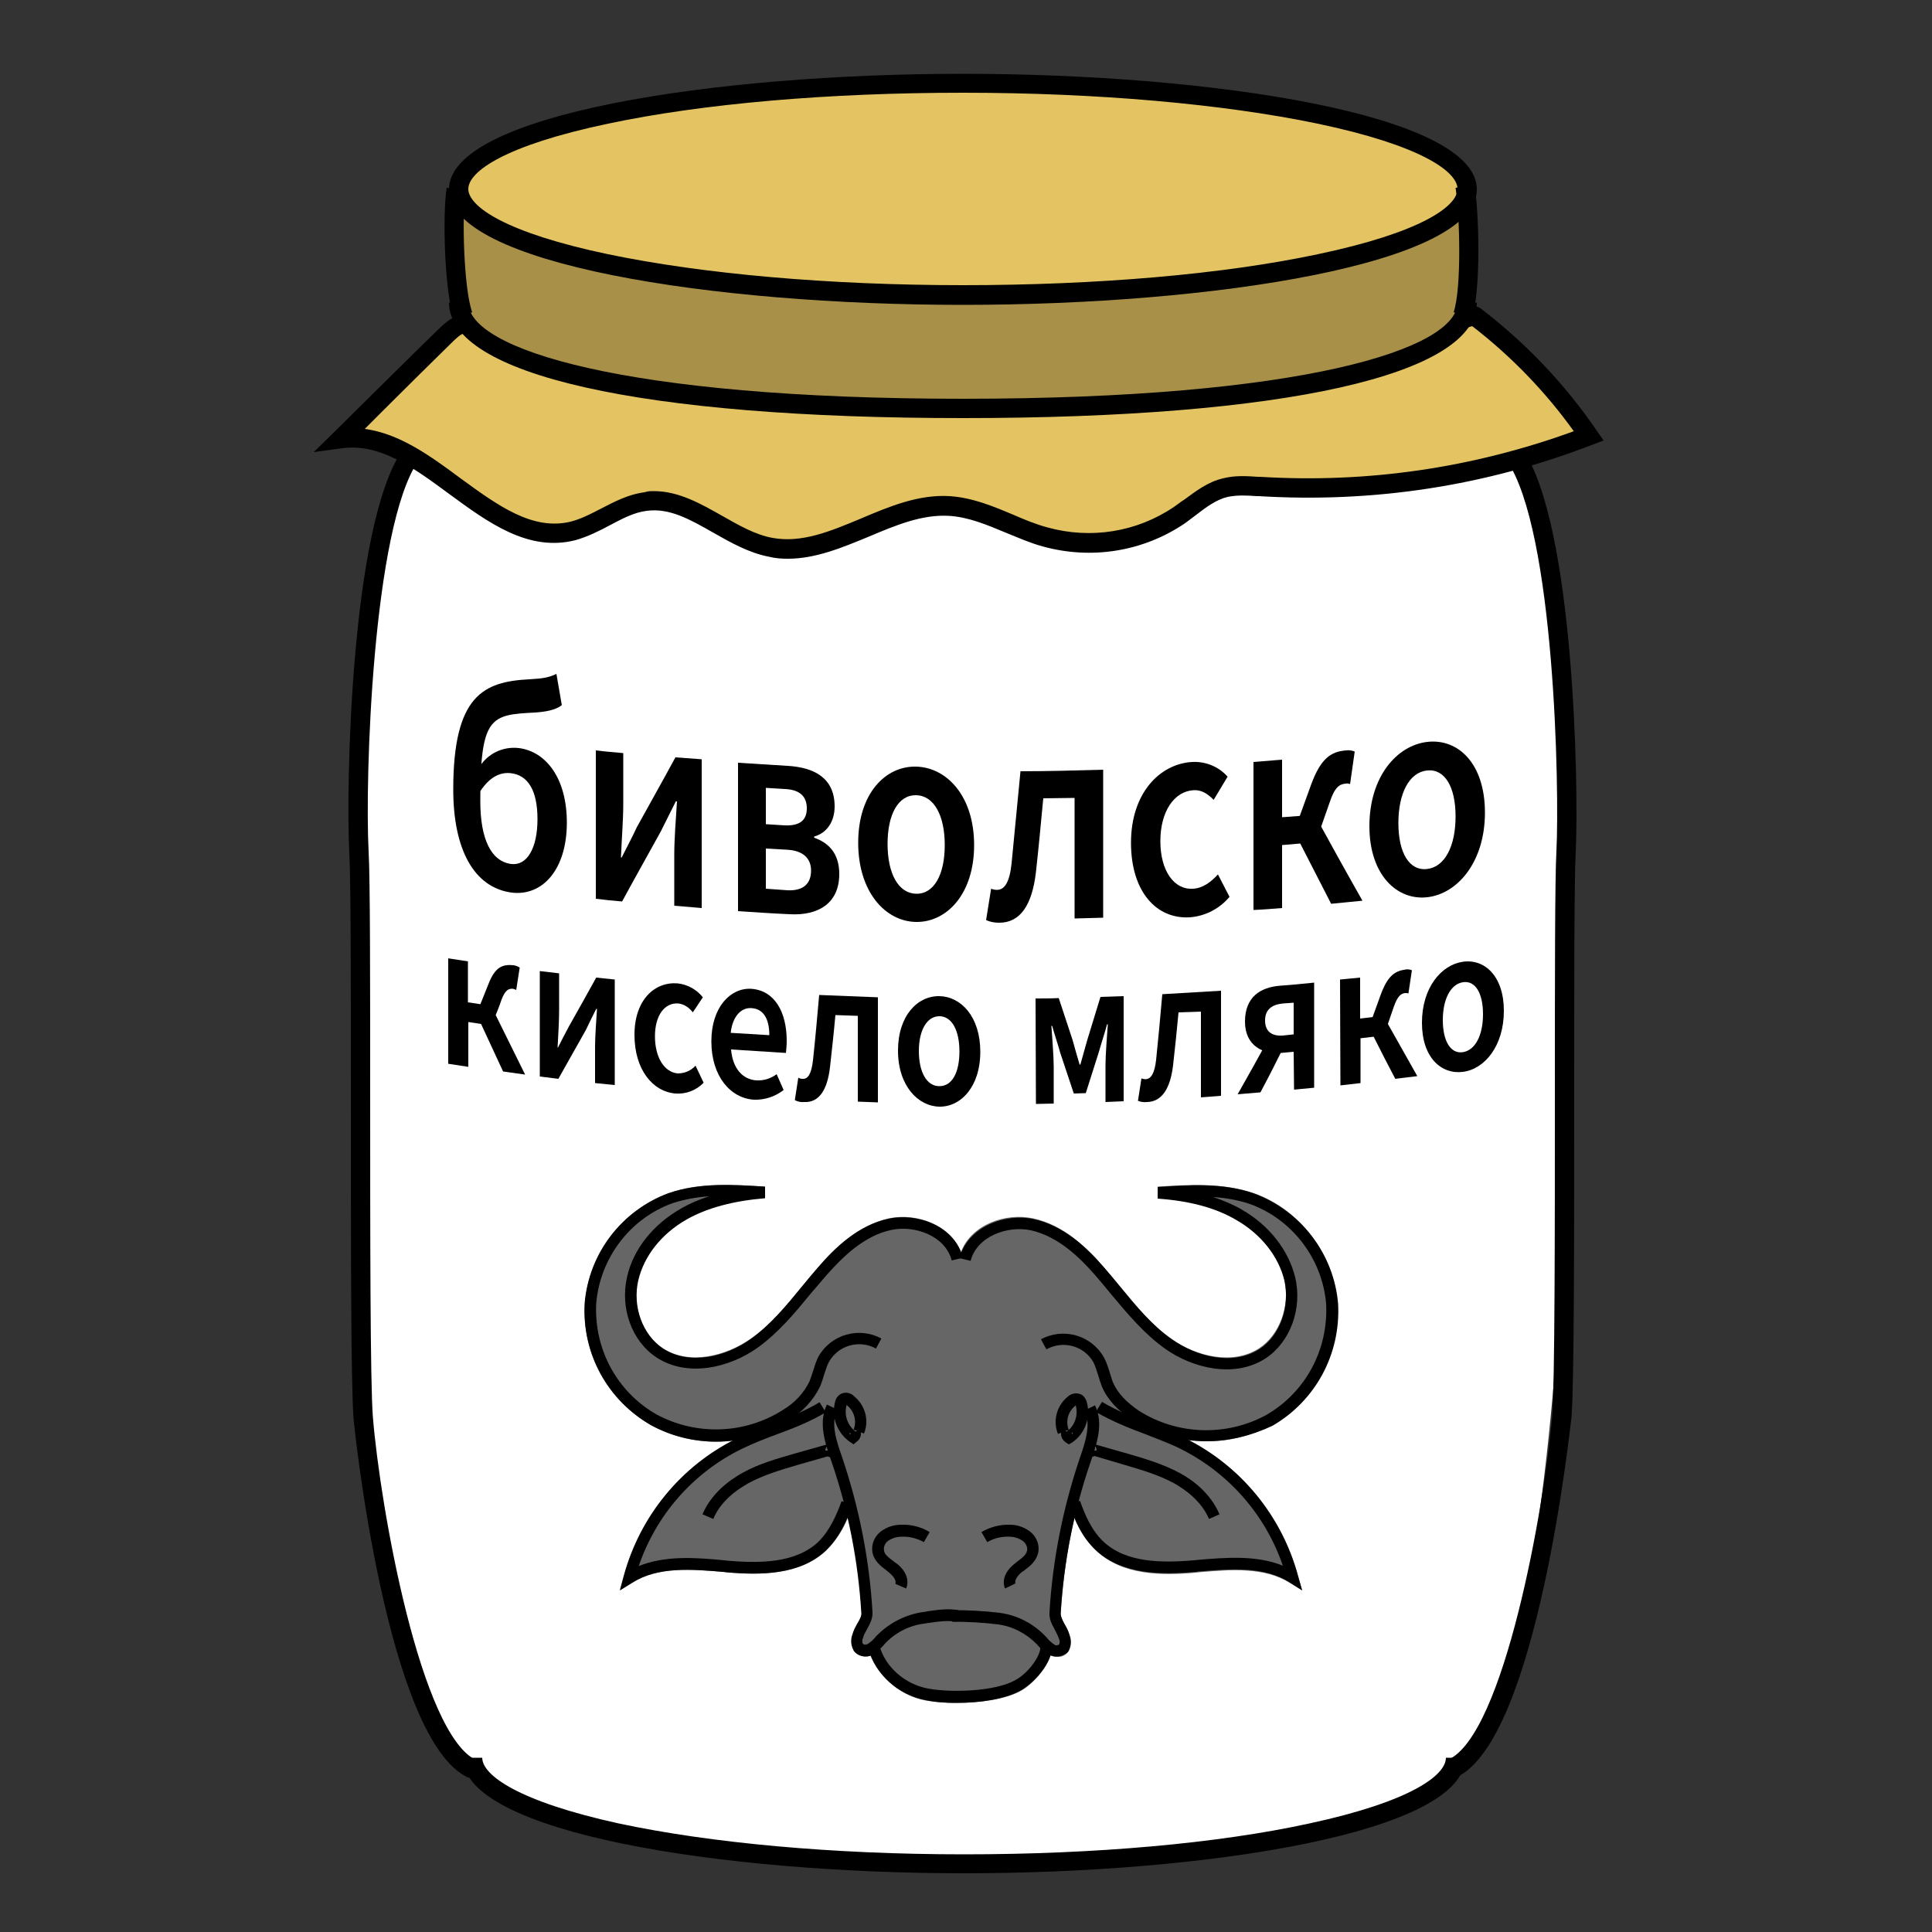 <?xml version="1.0" encoding="utf-8"?>
<!-- Generator: Adobe Illustrator 25.2.1, SVG Export Plug-In . SVG Version: 6.00 Build 0)  -->
<svg version="1.1" id="Layer_1" xmlns="http://www.w3.org/2000/svg" xmlns:xlink="http://www.w3.org/1999/xlink" x="0px" y="0px"
	 viewBox="0 0 500 500" style="enable-background:new 0 0 500 500;" xml:space="preserve">
<rect x="0" y="0" width="500" height="500" fill="#333333" stroke="none"/>
<style type="text/css">
	.st0{fill:#FFFFFF;}
	.st1{fill:#E4C462;}
	.st2{fill:#A89048;}
	.st3{fill:#666666;}
</style>
<path class="st0" d="M131.2,78.8c-4.6,12.6-13.4,20.3-20,31.9C88.4,151,92,212.4,92.7,258.6c0.9,55.3-4.2,102.3,8.2,156.1
	c2.9,12.7,7.1,25.5,15.3,35.6c8.9,11,15.4,15.4,28.8,20.2c36.6,12.9,83.1,13.4,121.8,11.2c27.9-1.6,56-3.2,83.2-9.7
	c7.3-1.7,14.6-3.9,20.8-8.1c13.3-9.1,18.8-25.8,22.2-41.5c9.9-45.2,12.4-104.3,12.4-150.6c0-25.6-0.2-48.6-0.2-74.2
	c0-16.3-2.4-22.9-3.4-39.2c-0.7-11.3-1.9-22.7-6-33.2c-5.8-15.2-17.2-27.5-28.2-39.5c-7-7.5-14.1-15.2-23.2-19.9
	c-11.1-5.9-24.2-6.8-36.8-7.1c-49.2-1.2-98.1,5.6-146.9,12.4"/>
<g>
	<path d="M249.5,484.8c-62.9,0-129.7-10.5-129.7-29.9h5c0,4.5,9.3,11.3,35.3,17c23.9,5.1,55.6,8,89.4,8c33.8,0,65.6-2.8,89.4-8
		c26-5.6,35.3-12.4,35.3-17h5C379.2,474.3,312.4,484.8,249.5,484.8z"/>
</g>
<g>
	<path d="M121.3,460.1c-21.3-9.4-29.8-92.2-29.8-93c-0.7-8.8-0.7-47.2-0.7-84.3c0-28.4,0-55.2-0.4-62.1
		c-0.9-16.6,0.3-84.9,13.8-104.3c20.6-29.6,22.4-32,22.5-32.1l3.9,3.1l-2-1.6l2,1.5c-0.1,0.1-2,2.6-22.3,31.9
		c-11.9,17.1-13.9,82.7-12.9,101.2c0.4,7.1,0.4,33.9,0.4,62.4c0,35.3,0,75.3,0.7,83.9c1.9,23.5,12.4,82.5,26.9,88.9L121.3,460.1z"/>
</g>
<g>
	<path d="M376.8,460l-2-4.6c14.4-6.4,24.9-65.3,26.9-88.9c0.7-8.6,0.7-48.6,0.7-83.8c0-28.5,0-55.4,0.4-62.5
		c0.8-15.6-0.4-83.1-12.9-101.1c-20.3-29.3-22.3-31.8-22.3-31.9l3.9-3.1c0.1,0.2,1.9,2.5,22.5,32.1c13.4,19.3,14.6,87.6,13.8,104.2
		c-0.4,7-0.4,33.8-0.4,62.2c0,37.1,0,75.4-0.7,84.2C406.5,367.8,398,450.6,376.8,460z"/>
</g>
<g>
	<path d="M120.9,81.3c-2-6.8-2.5-13.7-1.5-20.7l5,0.7c-0.8,6.3-0.4,12.5,1.4,18.6L120.9,81.3z"/>
</g>
<g>
	<path d="M377.2,81.9l-4.8-1.3c1.8-6.6,2.2-13.3,1.4-20l5-0.6C379.7,67.3,379.2,74.7,377.2,81.9z"/>
</g>
<path class="st1" d="M88.3,113.5c22-2.9,38.4,29.3,60,23.9c6.6-1.6,12.1-6.8,18.8-7.6c11.6-1.5,20.9,9.8,32.4,11.9
	c15.7,3,30.2-11.7,46.2-10.7c8.7,0.5,16.4,5.6,24.7,8c11.9,3.3,24.6,1.3,34.8-5.6c3.8-2.6,7.3-6,11.8-7.1c2.9-0.7,5.9-0.5,8.8-0.3
	c29,1.8,58.1-2.7,85.2-13.1c-8.1-11.8-18-22.3-29.3-30.9c-1-0.8-12.1,4.5-13.7,5c-4.8,1.7-9.7,3.2-14.6,4.7
	c-9.6,2.9-19.3,5.3-29.1,7.4c-19.8,4.1-56.7,4.3-76.9,5.1c-40.2,1.6-64.1-1.2-102.7-12.8c-5.4-1.6-10.8-3.4-16.1-5.2
	c-6-2.1-8.2-4.2-13,0.5C106.5,95.4,97.4,104.5,88.3,113.5z"/>
<g>
	<path d="M203.9,144.6c-1.6,0-3.2-0.1-4.8-0.5c-5.3-1-10-3.7-14.6-6.3c-5.8-3.3-11.2-6.4-17.1-5.6c-3.3,0.4-6.3,2-9.5,3.7
		c-2.8,1.5-5.8,3-9,3.9c-12.2,3.1-22.6-4.6-32.7-12C107,121,98.3,114.7,88.6,116l-7.4,1l5.3-5.2c3.2-3.2,6.4-6.3,9.6-9.5
		c5.9-5.8,11.8-11.7,17.8-17.5c5.2-5.1,8.8-3.7,13-2c0.8,0.3,1.6,0.6,2.5,1c5.3,1.9,10.6,3.6,16,5.2c35.6,10.7,70.4,9.3,107.3,7.8
		c2.6-0.1,5.3-0.2,8-0.3c7.9-0.3,16.5,0.3,24.7,0.8c13,0.9,26.5,1.8,38.4-0.7c9.7-2,19.4-4.5,28.9-7.3c4.9-1.4,9.8-3,14.6-4.7
		c0.4-0.1,1.8-0.7,3.1-1.3c9.5-4.1,11.3-4.6,12.9-3.4c11.6,8.9,21.7,19.5,29.9,31.5l1.8,2.6l-2.9,1.1
		c-27.7,10.7-56.7,15.1-86.3,13.3l-0.5,0c-2.7-0.2-5.2-0.3-7.6,0.2c-2.9,0.7-5.5,2.6-8.2,4.7c-0.9,0.7-1.9,1.4-2.8,2.1
		c-10.9,7.4-24.3,9.5-36.9,6c-3.3-0.9-6.4-2.3-9.4-3.5c-5-2.1-9.8-4.1-14.8-4.4c-7-0.4-13.7,2.4-20.8,5.4
		C218,141.7,211.1,144.6,203.9,144.6z M169.2,127.1c6.5,0,12.2,3.3,17.7,6.4c4.4,2.5,8.6,4.9,13,5.7c7.6,1.4,15-1.7,22.9-5
		c7.3-3.1,14.9-6.3,23-5.8c5.9,0.4,11.2,2.6,16.4,4.8c3,1.3,5.9,2.5,8.9,3.3c11.2,3.1,23.1,1.2,32.7-5.3c0.9-0.6,1.7-1.3,2.7-1.9
		c3-2.2,6.1-4.6,10-5.5c3.1-0.8,6.1-0.6,9.1-0.4l0.5,0c27.8,1.7,55.1-2.3,81.2-11.8c-7.4-10.3-16.2-19.4-26.3-27.2
		c-1.9,0.5-6.5,2.5-8.7,3.4c-1.9,0.8-3,1.3-3.5,1.4c-4.8,1.6-9.7,3.2-14.7,4.7c-9.6,2.9-19.5,5.4-29.3,7.4
		c-12.5,2.6-26.4,1.7-39.7,0.8c-8.5-0.6-16.5-1.1-24.2-0.8c-2.7,0.1-5.3,0.2-8,0.3c-37.3,1.5-72.5,2.9-108.9-8
		c-5.4-1.6-10.9-3.4-16.2-5.3c-1-0.3-1.9-0.7-2.7-1c-4-1.6-4.8-1.9-7.7,0.9c-5.9,5.8-11.8,11.6-17.7,17.5c-1.8,1.8-3.5,3.5-5.3,5.3
		c9,1.2,17,7,24.8,12.8c9.6,7,18.6,13.6,28.5,11.2c2.7-0.7,5.2-2,7.9-3.4c3.5-1.8,7.1-3.7,11.2-4.2
		C167.6,127.1,168.4,127.1,169.2,127.1z"/>
</g>
<path class="st2" d="M118.7,78.3c4.1,14.7,44.3,27.4,130.5,27.4s130.5-12.3,130.5-27.4s17.7-47.5-68.5-47.5S98.3,4.3,118.7,78.3z"/>
<g>
	<path d="M249.2,108.2c-83.3,0-133-11.2-133-29.9h5c0,12,40.1,24.9,128,24.9c87.9,0,128-12.9,128-24.9h5
		C382.2,97,332.5,108.2,249.2,108.2z"/>
</g>
<ellipse class="st1" cx="249.2" cy="49" rx="130.5" ry="27.4"/>
<g>
	<path d="M249.2,78.9c-64.5,0-133-10.5-133-29.9c0-19.4,68.5-29.9,133-29.9c64.5,0,133,10.5,133,29.9
		C382.2,68.4,313.7,78.9,249.2,78.9z M249.2,24c-34.7,0-67.3,2.8-91.8,8c-26.7,5.6-36.2,12.4-36.2,16.9s9.5,11.3,36.2,16.9
		c24.5,5.1,57.1,8,91.8,8s67.3-2.8,91.8-8c26.7-5.6,36.2-12.4,36.2-16.9S367.7,37.6,341,32C316.5,26.9,283.9,24,249.2,24z"/>
</g>
<g>
	<path d="M117.5,82.5c-2.5-7-3-27.1-1.9-33.9l4.9,0.8c-1,6.2-0.5,25.3,1.7,31.4L117.5,82.5z"/>
</g>
<g>
	<path d="M380.9,82.4l-4.7-1.6c2.1-6.2,1.6-25.1,0.5-32.2l4.9-0.8C382.7,54.4,383.4,74.7,380.9,82.4z"/>
</g>
<path class="st3" d="M307.2,372.6c1.7,0.2,3.3,0.3,5,0.4c18.5,0.2,33.7-14.6,34-33.2c0-0.9,0-1.8-0.1-2.6
	c-0.9-12.6-9.8-24.3-21.6-28.4c-8.1-2.8-17.1-2.2-24.9-1.7v2.8c8.3,0.6,14.9,2.5,20.3,5.5c6.5,3.7,11.1,9.5,12.5,15.7
	c1.5,6.8-1.2,14.3-6.5,17.8c-6.9,4.5-16.4,2.1-22.7-2.4c-5.2-3.6-9.3-8.7-13.4-13.6c-1.4-1.7-2.8-3.4-4.2-5
	c-4.3-5-10.3-10.9-18.3-12.6c-7.1-1.5-15.9,1.6-18.6,8.7c-2.7-7-11.5-10.2-18.6-8.7c-7.9,1.7-13.9,7.6-18.3,12.6
	c-1.4,1.6-2.8,3.3-4.2,5c-4,4.9-8.2,10-13.4,13.6c-6.3,4.4-15.8,6.9-22.7,2.4c-5.3-3.5-8-10.9-6.4-17.8c1.4-6.3,6-12,12.5-15.7
	c5.4-3.1,12-4.9,20.3-5.5v-2.8c-7.9-0.5-16.8-1.2-24.9,1.7c-12.1,4.5-20.6,15.5-21.6,28.4c-1.3,18.5,12.7,34.5,31.2,35.8
	c0.9,0.1,1.8,0.1,2.6,0.1c1.7,0,3.3-0.1,5-0.4c-14.2,7.2-24.6,20-28.7,35.3l-0.9,3.5l3.1-1.9c6.7-4.2,15.3-3.5,23.6-2.8l0.8,0.1
	c8.9,0.8,19,0.7,25.7-5.6c2.5-2.5,4.4-5.4,5.7-8.7c1.9,8.2,3.1,16.6,3.6,25c-0.1,1-0.5,2-1.1,2.8c-0.6,0.9-1,1.9-1.3,2.9
	c-0.4,1.3-0.3,2.7,0.3,3.9c0.7,1,1.8,1.5,3,1.5c0.5,0,0.9-0.1,1.4-0.2c2.5,6,7.8,10.4,14.2,11.6c2.7,0.4,5.4,0.7,8.1,0.6
	c5.9,0,12.5-0.9,16.5-3.1c3-1.7,6.6-5.6,7.6-9.2c0.6,0.3,1.2,0.4,1.8,0.4c1.2,0.1,2.3-0.5,3-1.5c0.6-1.2,0.8-2.6,0.3-3.9
	c-0.3-1-0.7-2-1.3-2.9c-0.6-0.8-1-1.8-1.1-2.8c0.5-8.4,1.7-16.8,3.6-25c1.3,3.3,3.2,6.2,5.7,8.7c6.7,6.3,16.8,6.4,25.7,5.6l0.8-0.1
	c8.3-0.7,16.9-1.4,23.6,2.8l3.1,1.9L336,408C331.9,392.6,321.4,379.8,307.2,372.6z M283.4,374.5c0.1,0.1,0.1,0.1,0.2,0.2l-0.3,0.1
	L283.4,374.5z"/>
<g>
	<path d="M185.4,373.1c-5.8,0-11.7-1.4-17-4.3c-11.2-6.5-17.8-18.6-17.1-31.5c1.1-12.9,9.6-24,21.7-28.5c8.2-2.8,17.1-2.2,25-1.7
		l0,3c-8.3,0.7-15,2.5-20.3,5.5c-6.5,3.7-11,9.4-12.5,15.7c-1.6,6.8,1.1,14.2,6.4,17.7c6.9,4.5,16.3,2.1,22.6-2.4
		c5.1-3.6,9.3-8.7,13.3-13.6c1.4-1.7,2.8-3.4,4.2-5c4.3-5,10.3-10.9,18.3-12.6c7.6-1.6,17.1,2,19.2,10.1l-2.9,0.7
		c-1.6-6.3-9.5-9.2-15.6-7.9c-7.1,1.5-12.6,7-16.7,11.6c-1.4,1.6-2.8,3.3-4.2,4.9c-4.1,5-8.4,10.2-13.9,14.1c-7.1,5-17.9,7.7-26,2.4
		c-6.4-4.2-9.5-12.8-7.6-20.9c1.6-7.1,6.7-13.5,13.9-17.6c2.2-1.3,4.6-2.3,7.3-3.2c-3.2,0.2-6.4,0.8-9.5,1.8
		c-11,4-18.7,14.2-19.7,25.9c-0.6,11.8,5.3,22.8,15.5,28.7c10.3,5.6,22.9,5.2,32.8-1.1c3-1.8,5.4-4.3,6.9-7.4
		c0.3-0.8,0.6-1.7,0.9-2.6c0.4-1.3,0.8-2.6,1.4-3.8c3.3-5.8,10.5-7.8,16.3-4.7l-1.4,2.6c-4.4-2.4-9.8-0.8-12.2,3.5
		c-0.5,0.9-0.8,2.1-1.2,3.2c-0.3,1-0.6,2-1,3c-1.8,3.7-4.6,6.7-8,8.7C198.5,371.2,192,373.1,185.4,373.1z"/>
</g>
<g>
	<path d="M160.4,411.6l1-3.7c4.2-15.5,14.8-28.5,29.2-35.6c3-1.5,6.1-2.6,9.1-3.8c4.2-1.6,8.6-3.3,12.4-5.6l1.6,2.6
		c-4.1,2.5-8.6,4.2-12.9,5.8c-3,1.1-6,2.3-8.9,3.7c-12.6,6.2-22.1,17.1-26.6,30.3c6.9-2.8,14.9-2.2,22.1-1.5l0.8,0.1
		c8.3,0.7,17.6,0.7,23.5-4.8c3-2.9,4.8-7,6.1-10.6l2.8,1c-1.4,4-3.4,8.5-6.9,11.8c-6.7,6.3-16.8,6.4-25.8,5.6l-0.8-0.1
		c-8.3-0.7-16.9-1.4-23.5,2.8L160.4,411.6z"/>
</g>
<g>
	<path d="M224,428.7c-1.1,0-2.3-0.5-3-1.4l-0.1-0.2l-0.1-0.2c-0.6-1.2-0.7-2.6-0.2-3.9c0.3-1.1,0.8-2,1.3-2.9c0.6-1,1.1-1.9,1-2.7
		c-0.8-13.4-3.4-26.7-7.8-39.4c-1.5-4.3-3.4-9.8-1.1-14.5l2.7,1.3c-1.8,3.6-0.2,8.2,1.2,12.2c4.4,13,7.1,26.5,7.9,40.2
		c0.1,1.7-0.7,3.1-1.4,4.4c-0.4,0.8-0.9,1.5-1,2.2l-0.1,0.2c-0.2,0.5-0.2,1,0,1.4c0.3,0.3,0.8,0.3,1.2,0.1c0.8-0.5,1.6-1.2,2.2-2
		l0.1-0.1c3.2-3.3,7.4-5.5,12-6.2c0.4,0,0.8-0.1,1.2-0.2c2.2-0.3,5.2-0.8,8-0.3l-0.5,3c-2.4-0.4-5.1,0-7.1,0.3
		c-0.5,0.1-0.9,0.1-1.3,0.2c-3.9,0.5-7.5,2.4-10.1,5.2c-0.8,1-1.8,1.9-3,2.6C225.4,428.6,224.7,428.7,224,428.7z"/>
</g>
<g>
	<path d="M234.5,411.1l-2.8-1.2c0.4-0.9-0.6-2.1-1.7-3c-0.2-0.2-0.4-0.3-0.6-0.5c-1.5-1.1-3.1-2.4-3.6-4.5c-0.4-2.2,0.5-4.3,2.2-5.6
		c1.5-1.1,3.3-1.7,5.2-1.7c2.5-0.1,5.1,0.5,7.4,1.9l-1.5,2.6c-1.8-1-3.8-1.5-5.8-1.4c-1.3,0-2.5,0.4-3.5,1.1c-0.8,0.6-1.2,1.6-1,2.6
		c0.2,1,1.3,1.8,2.5,2.7c0.2,0.2,0.4,0.3,0.7,0.5C234.5,406.5,235.4,409,234.5,411.1z"/>
</g>
<g>
	<path d="M220.9,373.8l-0.9-0.6c-3.3-2.3-4.9-6.4-3.9-10.3c0.1-0.7,0.5-1.4,1.1-1.9c1.2-0.9,2.9-0.7,3.9,0.4
		c2.8,2.3,3.9,6.2,2.5,9.6l-0.8-0.3c0.1,0.9-0.3,1.9-1.1,2.4L220.9,373.8z M220,370.8c-0.1,0.1-0.2,0.2-0.1,0.4l0.3-0.1L220,370.8z
		 M219.1,363.6L219.1,363.6c-0.7,2.6,0.2,5.2,2.3,6.9l0.4-0.2l-0.9-0.3c0.9-2.2,0.2-4.8-1.7-6.3L219.1,363.6z"/>
</g>
<g>
	<path d="M184.6,393.1l-2.8-1.2c2.3-5.4,6.9-8.8,10.3-10.7c4.3-2.4,9-3.7,13.5-5l8.5-2.4c1.4-0.5,2.1,0.5,2.3,0.8
		c0.4,0.6,0.3,1.4-0.2,1.9c-0.5,0.5-1.2,0.8-1.8,0.5l-0.2-0.1l-7.7,2.2c-4.4,1.3-8.9,2.6-12.9,4.8
		C190.6,385.6,186.5,388.5,184.6,393.1z M213.6,375.4h2.7h-1.5l0.6-1.3c-0.5-0.2-1.1,0-1.5,0.4C213.7,374.7,213.6,375.1,213.6,375.4
		z"/>
</g>
<g>
	<path d="M312.1,373c-6.6,0-13.1-1.8-18.9-5.4c-3.9-2.5-6.6-5.4-8-8.7c-0.4-1-0.7-2-1-3c-0.4-1.2-0.7-2.3-1.2-3.3
		c-2.4-4.3-7.8-5.8-12.2-3.4l-1.4-2.6c5.8-3.1,13-1.1,16.3,4.7c0.7,1.3,1.1,2.6,1.5,3.9c0.3,0.9,0.5,1.8,0.9,2.7
		c1.2,2.7,3.5,5.1,6.8,7.3c9.9,6.2,22.5,6.6,32.8,1c10.2-5.9,16.1-16.9,15.5-28.8c-1-11.6-8.7-21.8-19.7-25.8c-3-1-6.2-1.6-9.5-1.8
		c2.6,0.9,5.1,1.9,7.3,3.2c7.2,4.1,12.2,10.6,13.9,17.6c1.9,8.1-1.3,16.7-7.6,20.9c-8.1,5.3-18.9,2.6-26-2.4
		c-5.5-3.9-9.8-9.1-14-14.1c-1.3-1.6-2.7-3.3-4.1-4.9c-4-4.6-9.6-10.1-16.7-11.7c-6.1-1.3-14,1.6-15.6,7.9l-2.9-0.7
		c2.1-8,11.6-11.7,19.2-10.1c7.9,1.7,14,7.6,18.3,12.6c1.4,1.6,2.8,3.3,4.2,5c4,4.9,8.2,10,13.4,13.6c6.3,4.4,15.7,6.9,22.6,2.4
		c5.3-3.5,7.9-10.9,6.4-17.7c-1.5-6.2-6-12-12.5-15.7c-5.3-3.1-11.9-4.9-20.3-5.5l0-3c7.9-0.5,16.8-1.2,25,1.7
		c12.1,4.5,20.6,15.6,21.7,28.5c0.7,13-5.8,25.1-17,31.6C323.8,371.6,317.9,373,312.1,373z"/>
</g>
<g>
	<path d="M337,411.6l-3.3-2.1c-6.6-4.2-15.2-3.5-23.5-2.8l-0.8,0.1c-9,0.8-19,0.7-25.8-5.6c-3.7-3.4-5.6-8.1-6.9-11.8l2.8-1
		c1.2,3.4,2.9,7.6,6.1,10.6c5.9,5.5,15.1,5.5,23.5,4.8l0.8-0.1c7.2-0.6,15.2-1.3,22.1,1.5c-4.5-13.2-14.1-24.1-26.6-30.3
		c-2.8-1.4-5.9-2.5-8.9-3.7c-4.3-1.6-8.8-3.4-12.9-5.8l1.6-2.6c3.8,2.3,8.2,4,12.4,5.6c3,1.1,6.2,2.3,9.1,3.8
		c14.4,7.1,25,20.1,29.2,35.6L337,411.6z"/>
</g>
<g>
	<path d="M273.4,428.7c-0.7,0-1.4-0.2-2-0.5c-1.2-0.7-2.2-1.6-3-2.6c-2.7-2.8-6.3-4.7-10.1-5.2c-3.9-0.5-8-0.7-11.9-0.7l0-3
		c4.1,0,8.3,0.2,12.3,0.7c4.6,0.6,8.8,2.8,12,6.2l0.1,0.1c0.6,0.8,1.4,1.5,2.2,2c0.3,0.2,0.8,0.1,1.1-0.1c0.2-0.5,0.2-1,0-1.4
		l-0.1-0.2c-0.2-0.7-0.6-1.4-1-2.2c-0.7-1.3-1.5-2.7-1.4-4.4c0.8-13.7,3.5-27.2,7.9-40.2c1.4-4,2.9-8.6,1.2-12.2l2.7-1.3
		c2.3,4.7,0.4,10.1-1.1,14.5c-4.4,12.7-7,26-7.8,39.4c0,0.8,0.5,1.7,1,2.7c0.5,0.9,1,1.8,1.3,2.9c0.4,1.3,0.4,2.7-0.2,3.9l-0.1,0.2
		l-0.1,0.2C275.6,428.3,274.5,428.7,273.4,428.7z"/>
</g>
<g>
	<path d="M260.1,411.1c-0.9-2.1,0.1-4.6,2.6-6.5c0.2-0.2,0.4-0.3,0.6-0.5c1.2-0.9,2.3-1.7,2.5-2.8c0.2-0.9-0.3-1.9-1.1-2.5
		c-1-0.7-2.2-1.1-3.4-1.1c0,0,0,0,0,0c-2.1-0.1-4.1,0.4-5.8,1.4l-1.5-2.6c2.2-1.3,4.8-2,7.4-1.9c0,0,0,0,0,0c1.8,0,3.6,0.6,5.1,1.7
		c1.7,1.3,2.6,3.4,2.2,5.5c-0.5,2.2-2.1,3.5-3.6,4.6c-0.2,0.2-0.4,0.3-0.6,0.4c-1.1,0.9-2,2.1-1.7,3L260.1,411.1z"/>
</g>
<g>
	<path d="M276.6,373.8l-0.9-0.6c-0.8-0.6-1.2-1.5-1.1-2.4l-0.8,0.3c-1.4-3.4-0.3-7.4,2.6-9.7c0.9-0.8,2.1-1,3.2-0.6l0.2,0.1l0.2,0.1
		c0.7,0.5,1.1,1.2,1.3,2c1,3.9-0.5,8-3.8,10.3L276.6,373.8z M277.3,371l0.3,0.1c0.1-0.1,0-0.3-0.1-0.4L277.3,371z M275.7,370.3
		l0.4,0.2c2.1-1.6,3-4.3,2.3-6.8l0,0l-0.1,0.1c-1.9,1.5-2.6,4-1.7,6.3L275.7,370.3z"/>
</g>
<g>
	<path d="M312.9,393.1c-2-4.6-6-7.5-9-9.2c-4-2.2-8.5-3.5-12.9-4.8l-7.8-2.3l-0.1,0.1c-0.6,0.2-1.4,0-1.8-0.5
		c-0.5-0.5-0.5-1.3-0.2-1.9c0.1-0.2,0.8-1.2,2.3-0.7l8.4,2.4c4.5,1.3,9.2,2.7,13.5,5c3.5,1.9,8,5.3,10.3,10.7L312.9,393.1z
		 M282.5,375.4h1.3c0-0.3-0.1-0.7-0.3-1c-0.4-0.4-1-0.6-1.5-0.4L282.5,375.4z"/>
</g>
<g>
	<path d="M247.7,440.7c-3.1,0-5.9-0.2-8.1-0.7c-7.1-1.3-13.1-6.7-14.9-13.3l2.9-0.8c1.5,5.5,6.6,10,12.6,11.1
		c5.9,1.1,17.3,0.8,22.6-2.2c3.8-2.1,6.9-7,6.4-8.9l2.9-0.8c1.1,4.1-3.9,10-7.8,12.3C260.1,439.8,253.5,440.7,247.7,440.7z"/>
</g>
<path d="M117.3,204.3c0-24.4,7.9-27.9,19.7-28.5c3.7-0.2,5.1-0.5,7-1.4l1.4,8.1c-1.7,1.3-4.2,1.7-6.9,1.9
	c-11.4,0.6-14.2,0.8-14.2,22.9c0,9.9,2.8,15.6,8,16.3c4.1,0.5,6.8-4.1,6.8-11.6s-2.5-11.4-6.9-11.9c-2.6-0.3-5.4,0.8-8,4.8l-0.3-6.1
	c2.1-3.7,6.2-5.7,10.4-5.2c7,0.9,12.4,7.8,12.4,19.3c0,12-6.2,19.1-14.3,18.1C122.7,229.7,117.3,219.9,117.3,204.3z"/>
<path d="M154.2,194.2c2.4,0.3,4.8,0.5,7.1,0.7v13.2c0,4-0.4,9-0.6,13.8h0.2c1.1-2.2,2.9-5.6,3.9-7.8c3.3-6,6.7-12,10-18.1l6.8,0.5
	V235c-2.4-0.2-4.8-0.4-7.1-0.6v-13.2c0-4,0.4-9,0.7-13.8h-0.3c-1.1,2.2-2.8,5.6-3.9,7.8c-3.3,6-6.7,12-10,18.1
	c-2.3-0.2-4.5-0.4-6.8-0.7L154.2,194.2z"/>
<path d="M191,197.4c4.3,0.3,8.5,0.5,12.8,0.8c7,0.4,12.2,3.2,12.2,10.5c0,3.7-1.8,6.8-5.3,7.8v0.3c3.7,1.3,6.5,4,6.5,9.4
	c0,7.7-5.6,10.8-12.8,10.4c-4.5-0.2-8.9-0.5-13.4-0.8V197.4z M203,213.6c4.2,0.2,5.8-1.5,5.8-4.4s-1.6-4.8-5.6-5l-5-0.3v9.4
	C199.8,213.4,201.4,213.5,203,213.6z M203.8,230.4c4.2,0.2,6.1-1.8,6.1-5.1c0-3.1-2-5.2-6.3-5.4l-5.4-0.3V230L203.8,230.4z"/>
<path d="M222.1,218.1c0-12.8,7.1-19.9,15-19.7s15,7.6,15,20.3s-7.1,20-15,19.9S222.1,230.9,222.1,218.1z M244.5,218.7
	c0-7.7-2.8-12.8-7.4-12.9s-7.4,4.9-7.4,12.6s2.8,12.8,7.4,12.9S244.5,226.4,244.5,218.7z"/>
<path d="M255.2,238.1l1.3-8.1c0.5,0.2,1,0.3,1.5,0.3c2,0,3.3-2,3.8-6.9c0.8-7.9,1.5-15.9,2.3-23.8c7.1,0,14.2-0.2,21.4-0.4v38.3
	c-2.5,0.1-4.9,0.1-7.4,0.2v-31.2l-8.1,0.1c-0.6,6.3-1.2,12.8-1.9,19.1c-1,8.6-4.1,13.1-9.5,13.1
	C257.4,238.8,256.2,238.6,255.2,238.1z"/>
<path d="M292.7,218.1c0-12.8,7.4-20.4,15.8-20.9c3.5-0.2,6.9,1.2,9.2,3.8l-3.6,6c-1.7-1.7-3.2-2.6-5.2-2.5
	c-5.1,0.3-8.6,5.6-8.6,13.2s3.5,12.6,8.4,12.3c2.5-0.1,4.7-1.7,6.5-3.7l3,5.8c-2.6,3.1-6.3,5-10.3,5.3
	C299.3,237.9,292.7,230.8,292.7,218.1z"/>
<path d="M324.4,197.2c2.5-0.2,4.9-0.4,7.4-0.6v14.9c2.8-0.2,5.6-0.4,8.4-0.7c4.1,7.5,8.2,14.9,12.4,22.3c-2.7,0.3-5.4,0.5-8.1,0.8
	c-2.7-5.2-5.3-10.4-8-15.6l-4.7,0.4V235c-2.5,0.2-4.9,0.4-7.4,0.5C324.4,222.7,324.4,209.9,324.4,197.2z M335.1,214.7l4.2-11.6
	c2.5-6.8,5.1-8.6,9.1-8.9c0.7-0.1,1.5,0,2.2,0.3l-1.2,8.4c-0.4-0.1-0.7-0.2-1.1-0.1c-1.6,0.1-2.9,0.9-4.2,4.9l-2.8,8
	C339.2,215.5,337.2,215.1,335.1,214.7z"/>
<path d="M354.4,213.8c0-12.8,7.1-20.9,15-21.8s14.9,5.5,14.9,18.3s-7.1,21-14.9,21.9S354.4,226.5,354.4,213.8z M376.7,211.3
	c0-7.7-2.8-12.4-7.4-11.9s-7.4,5.9-7.4,13.6s2.8,12.4,7.4,11.9S376.7,219,376.7,211.3L376.7,211.3z"/>
<path d="M115.9,248l5.2,0.8v10.6l6,0.9l8.8,17.8l-5.7-0.8l-5.7-12.3l-3.3-0.5v11.6l-5.2-0.8V248z M123.4,262.2l3-7.5
	c1.7-4.4,3.6-5.2,6.5-4.9c0.6,0.1,1.1,0.3,1.6,0.6c-0.3,1.9-0.6,3.9-0.9,5.8c-0.2-0.1-0.5-0.2-0.8-0.3c-1.1-0.1-2,0.2-3,2.8
	c-0.6,1.8-1.3,3.5-2,5.2L123.4,262.2z"/>
<path d="M139.6,251.3c1.7,0.2,3.4,0.4,5.1,0.6v9.4c0,2.8-0.2,6.4-0.4,9.8h0.1c0.8-1.6,2-3.9,2.8-5.4c2.4-4.2,4.7-8.4,7.1-12.7
	l4.8,0.5v27.3l-5.1-0.5v-9.4c0-2.8,0.3-6.4,0.5-9.8h-0.2c-0.8,1.6-2,4-2.7,5.5l-7.1,12.6l-4.8-0.6V251.3z"/>
<path d="M164.2,267.8c0-9.1,5.3-13.8,11.2-13.3c2.6,0.3,4.9,1.6,6.5,3.6l-2.6,3.9c-0.9-1.2-2.2-2.1-3.7-2.3
	c-3.6-0.3-6.1,3.1-6.1,8.5s2.4,9.3,5.9,9.6c1.8,0,3.4-0.7,4.6-2l2.1,4.4c-1.9,2-4.6,3-7.3,2.8C168.9,282.5,164.2,276.8,164.2,267.8z
	"/>
<path d="M184.1,269.5c0-8.9,5-13.9,10.3-13.6c6,0.4,9.2,5.9,9.2,13.5c0,1-0.1,2.1-0.2,3.1c-4.7-0.3-9.5-0.6-14.2-0.9
	c0.4,4.9,3,7.8,6.6,8c1.9,0.1,3.7-0.5,5.2-1.6c0.6,1.4,1.2,2.7,1.8,4.1c-2.2,1.7-4.9,2.6-7.7,2.5C189,284.2,184.1,278.5,184.1,269.5
	z M199.1,267.9c0-4.2-1.5-6.8-4.6-7c-2.6-0.2-4.9,2-5.4,6.4C192.5,267.5,195.8,267.7,199.1,267.9L199.1,267.9z"/>
<path d="M205.7,284.7c0.3-1.9,0.6-3.8,0.9-5.8c0.3,0.2,0.7,0.3,1.1,0.3c1.4,0.1,2.3-1.3,2.7-4.8c0.6-5.6,1.1-11.2,1.6-16.9
	c5.1,0.2,10.1,0.4,15.2,0.6v27.2l-5.2-0.2v-22.2l-5.8-0.2c-0.4,4.5-0.9,9-1.4,13.5c-0.7,6-2.9,9.2-6.7,9
	C207.3,285.3,206.4,285.1,205.7,284.7z"/>
<path d="M232.4,271.9c0-9.1,5.1-14.2,10.7-14.1s10.6,5.3,10.6,14.4s-5.1,14.3-10.6,14.2S232.4,281,232.4,271.9z M248.3,272.1
	c0-5.5-2-9.1-5.2-9.1s-5.3,3.6-5.3,9s2,9.1,5.3,9.1S248.3,277.6,248.3,272.1z"/>
<path d="M268,258.4c2,0,4,0,6-0.1c1.2,3.6,2.4,7.3,3.6,10.9c0.6,2.2,1.2,4.3,1.8,6.3h0.2c0.6-2.1,1.2-4.2,1.8-6.4l3.4-11.1l6-0.2
	v27.2l-4.7,0.2v-9.5c0-2.7,0.4-7.7,0.6-10.6h-0.2c-0.6,2.3-1.5,4.9-2.1,7.1l-3.4,10.7l-3.1,0.1l-3.5-10.5c-0.6-2.2-1.5-4.8-2.1-7
	h-0.2c0.2,2.9,0.6,7.9,0.6,10.6v9.5l-4.6,0.1L268,258.4z"/>
<path d="M294.5,284.9c0.3-2,0.6-3.9,0.9-5.8c0.3,0.1,0.7,0.2,1.1,0.2c1.4-0.1,2.3-1.5,2.7-5c0.6-5.7,1.1-11.3,1.6-17
	c5.1-0.3,10.1-0.6,15.2-0.9v27.2l-5.2,0.4v-22.2L305,262c-0.4,4.5-0.9,9.1-1.4,13.6c-0.7,6.1-2.9,9.5-6.7,9.6
	C296.1,285.3,295.3,285.2,294.5,284.9z"/>
<path d="M328,269.4l4.3,1.4c-2,4-4,8-6.1,11.9l-5.9,0.5C322.9,278.6,325.5,274,328,269.4z M334.8,272.2l-3.3,0.3
	c-4.4,0.4-9.3-1.7-9.3-8.1s4-8.9,9.1-9.3c2.9-0.2,5.8-0.5,8.8-0.8v27.2l-5.2,0.5L334.8,272.2z M334.8,267.7v-8.2l-2.8,0.2
	c-2.9,0.3-4.6,1.6-4.6,4.4s1.7,4.1,4.6,3.9L334.8,267.7z"/>
<path d="M346.8,253.5l5.2-0.5v10.6c2-0.2,4-0.5,6-0.7l8.8,15.6c-1.9,0.2-3.8,0.5-5.7,0.7c-1.9-3.6-3.8-7.3-5.6-10.9l-3.4,0.4v11.6
	l-5.2,0.6L346.8,253.5z M354.3,265.8l3-8.3c1.8-4.9,3.6-6.2,6.5-6.6c0.5-0.1,1.1,0,1.6,0.2c-0.3,2-0.6,4-0.9,6
	c-0.3-0.1-0.5-0.1-0.8-0.1c-1.1,0.1-2,0.7-3,3.6l-2,5.8L354.3,265.8z"/>
<path d="M368,264.7c0-9.1,5-15,10.6-15.8s10.6,3.7,10.6,12.7c0,9.1-5,15.1-10.6,15.8S368,273.7,368,264.7z M383.8,262.5
	c0-5.5-2-8.8-5.2-8.3s-5.2,4.4-5.2,9.8s2,8.8,5.2,8.3S383.8,267.9,383.8,262.5z"/>
</svg>
